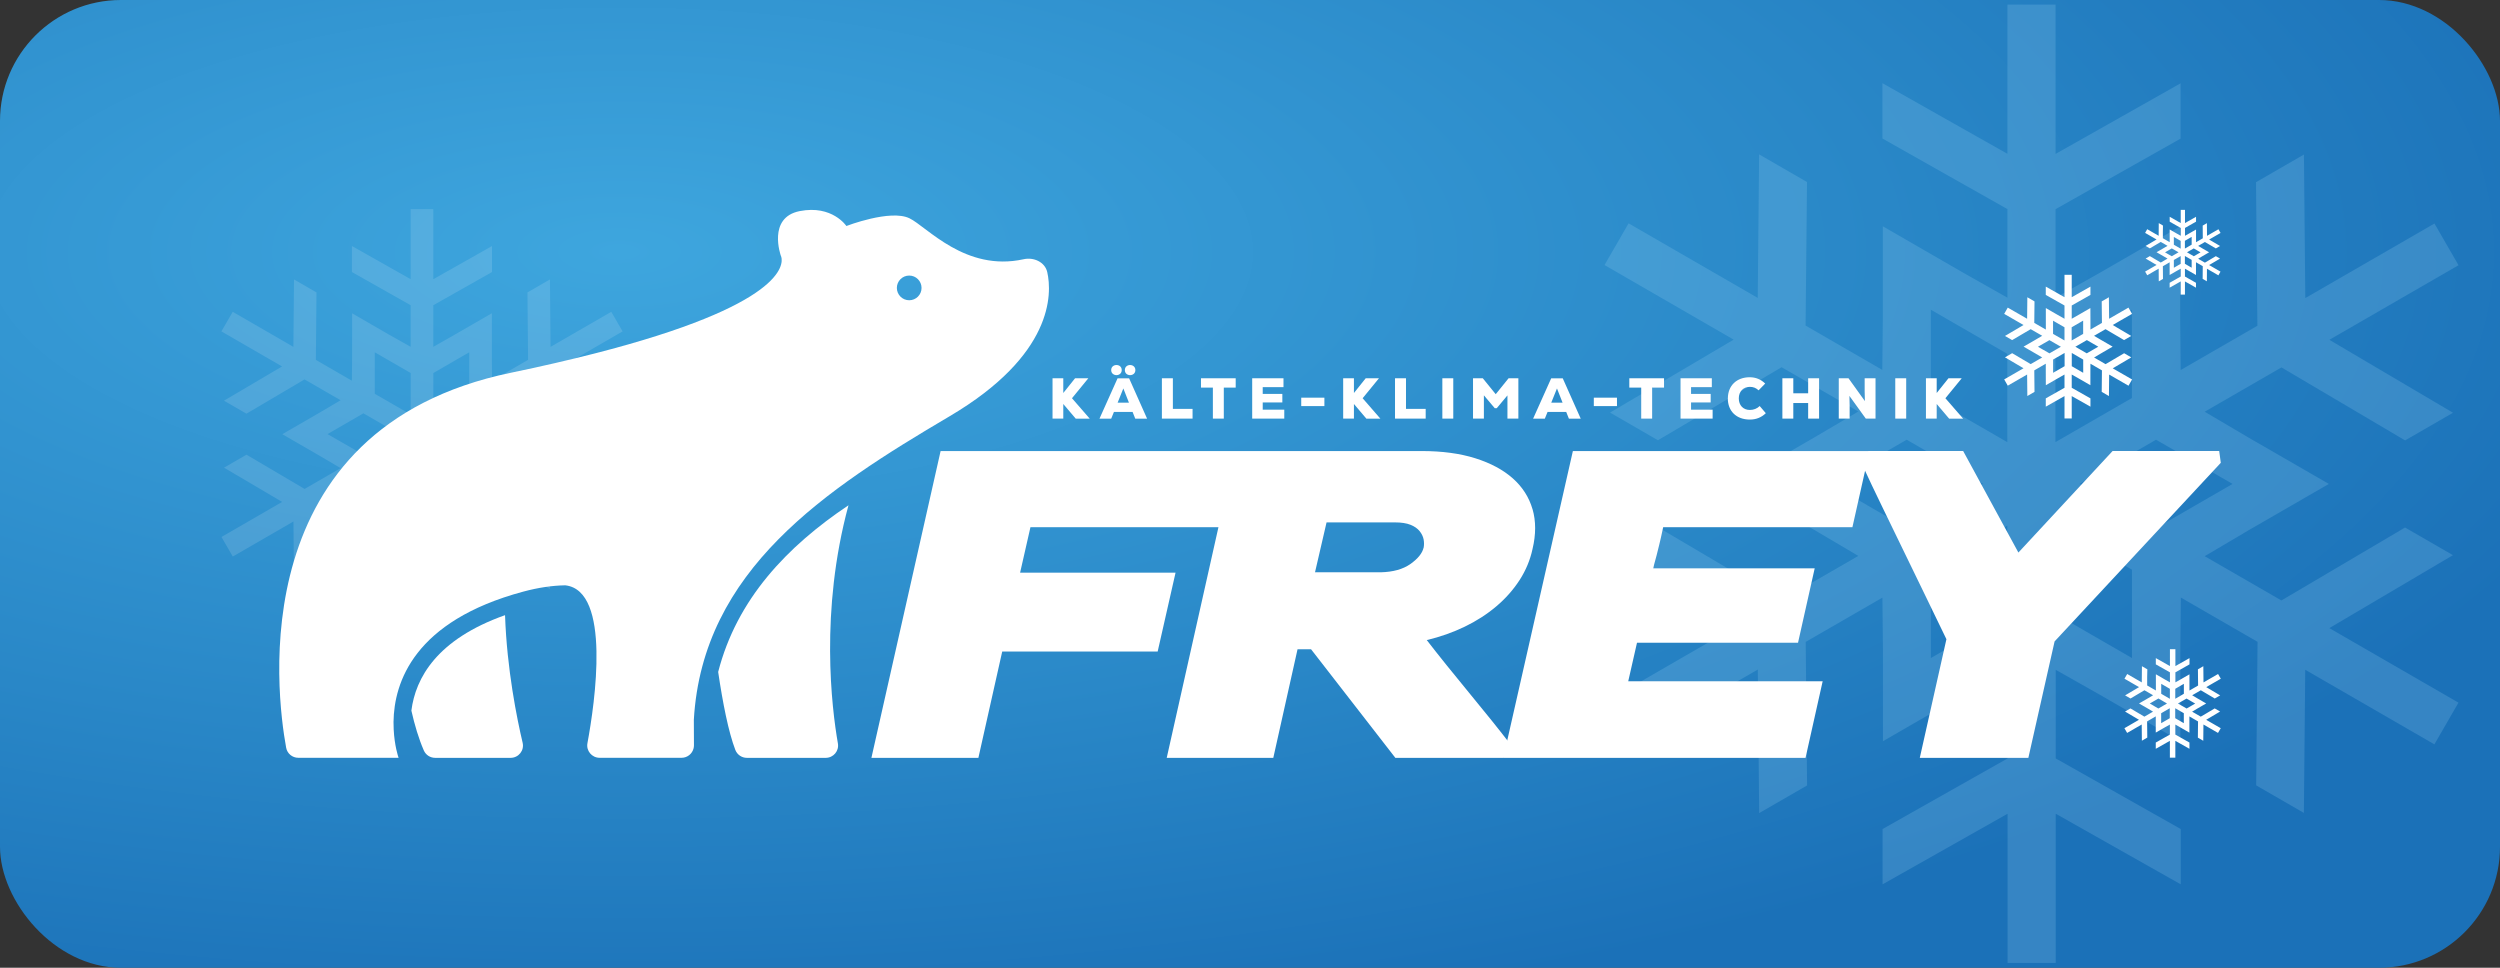 <?xml version="1.0" encoding="UTF-8"?>
<svg xmlns="http://www.w3.org/2000/svg" xmlns:xlink="http://www.w3.org/1999/xlink" id="b" width="439.37" height="170.08" viewBox="0 0 439.37 170.08">
  <rect x="0" y="0" width="439.37" height="170.08" fill="#333333" stroke="none"/>
  <defs>
    <radialGradient id="d" cx="76.23" cy="45.83" fx="76.23" fy="45.83" r="136.72" gradientTransform="translate(-94.66 -2.93) scale(2.67 1.03)" gradientUnits="userSpaceOnUse">
      <stop offset="0" stop-color="#3ea6de"></stop>
      <stop offset=".61" stop-color="#2987c7"></stop>
      <stop offset="1" stop-color="#1b71b8"></stop>
    </radialGradient>
  </defs>
  <g id="c">
    <rect width="439.37" height="170.08" rx="21.26" ry="21.26" style="fill: url(#d);"></rect>
    <path d="M404.9,142.94l.24-25.23,22.7,13.11,4.23-7.33-20.74-11.97-1.96-1.13,21.73-12.82-8.42-4.86-13.13,7.75-8.6,5.07-13.48-7.78,7.77-4.59,14.05-8.11-14.09-8.13-7.73-4.56,13.49-7.79,21.73,12.83,8.42-4.86-21.73-12.82,22.7-13.11-4.23-7.33-22.7,13.11-.24-25.23-8.42,4.86.24,25.23-13.48,7.78-.09-9.07v-16.17l-14,8.08-7.9,4.46v-15.57l21.97-12.4v-9.72l-21.97,12.41V.81h-8.46v26.22l-21.97-12.41v9.72l21.97,12.41v15.57l-7.82-4.42-14.08-8.13v16.25l-.09,8.99-13.48-7.79.13-13.23.12-12-8.42-4.86-.24,25.23-22.7-13.11-4.23,7.33,22.7,13.11-21.73,12.82,8.42,4.86,21.73-12.83,7.11,4.1,6.38,3.68-7.75,4.57-14.07,8.12,4.28,2.47,9.81,5.66,7.73,4.56-13.48,7.78-21.73-12.82-8.42,4.86,21.73,12.82-22.7,13.11,4.23,7.33,22.7-13.11.24,25.23,8.42-4.86-.24-25.23,13.48-7.78.09,8.94v16.3l14.15-8.17,7.76-4.38v15.57l-21.97,12.41v9.72l21.97-12.41v26.22h8.46v-26.22l21.97,12.41v-9.72l-21.97-12.41v-15.57l7.82,4.42,14.08,8.13v-16.25s.09-9,.09-9l13.48,7.78-.24,25.23,8.42,4.86ZM328.15,88.78l-6.49-3.74,13.44-7.76,11.46,6.62,1.98,1.14-13.44,7.76-6.96-4.01ZM352.78,107.89l-13.44,7.76v-15.52s11.46-6.61,11.46-6.61l1.98-1.15v15.52ZM352.78,77.71l-12.07-6.97-1.37-.79v-13.23s0-2.29,0-2.29l13.44,7.76v15.52ZM361.24,62.19l13.44-7.76v15.52l-11.46,6.61-1.98,1.14v-15.52ZM374.69,115.65l-13.44-7.76v-15.52l12.78,7.37.66.38v15.53ZM378.92,92.8l-13.44-7.76,12.78-7.38.66-.38,7.77,4.49,5.68,3.28-13.44,7.76Z" style="fill: #a1d9f8; opacity: .2;"></path>
    <path d="M99.68,88.73l-.92-.53,10.21-6.02-3.95-2.28-6.17,3.64-4.04,2.38-6.33-3.66,3.65-2.15,6.6-3.81-6.62-3.82-3.63-2.14,6.33-3.66,10.21,6.02,3.95-2.28-10.21-6.02,10.66-6.16-1.99-3.44-10.67,6.16-.11-11.85-3.95,2.28.11,11.85-6.33,3.66-.04-4.26v-7.59l-6.58,3.8-3.71,2.1v-7.31l10.32-5.83v-4.57l-10.32,5.83v-12.31h-3.98v12.31l-10.32-5.83v4.57l10.32,5.83v7.31l-3.68-2.07-6.61-3.82v7.63l-.04,4.22-6.33-3.66.06-6.22.05-5.64-3.95-2.28-.11,11.85-10.66-6.16-1.99,3.44,10.66,6.16-10.21,6.02,3.95,2.28,10.21-6.02,3.34,1.93,3,1.73-3.64,2.15-6.61,3.82,2.01,1.16,4.61,2.66,3.63,2.14-6.33,3.66-10.21-6.02-3.95,2.28,10.21,6.02-10.66,6.16,1.99,3.44,10.66-6.16.11,11.85,3.95-2.28-.11-11.85,6.33-3.66.04,4.2v7.66l6.65-3.84,3.64-2.06v7.31l-10.32,5.83v4.57l10.32-5.83v.44c1.05-.51,2.21-.88,3.4-1.09.56-1.22,1.51-2.24,2.74-2.68l-2.17-1.22v-7.31l3.67,2.08,6.62,3.82v-7.63s.04-4.23.04-4.23l6.33,3.66-.11,11.85,3.95,2.28.11-11.85,10.67,6.16,1.99-3.44-9.74-5.62ZM60.61,78.05l-3.05-1.76,6.31-3.65,5.38,3.11.93.54-6.31,3.64-3.27-1.89ZM72.18,87.02l-6.31,3.65v-7.29s5.38-3.11,5.38-3.11l.93-.54v7.29ZM72.18,72.85l-5.67-3.27-.64-.37v-6.21s0-1.08,0-1.08l6.31,3.64v7.29ZM76.16,65.56l6.31-3.65v7.29l-5.38,3.11-.93.54v-7.29ZM82.47,90.67l-6.31-3.65v-7.29l6,3.46.31.18v7.29ZM84.46,79.93l-6.31-3.64,6-3.47.31-.18,3.65,2.11,2.67,1.54-6.31,3.64Z" style="fill: #fff; opacity: .13;"></path>
    <g id="e">
      <path d="M370.64,69.61l.04-3.78,3.4,1.96.63-1.1-3.11-1.79-.29-.17,3.26-1.92-1.26-.73-1.97,1.16-1.29.76-2.02-1.17,1.16-.69,2.1-1.22-2.11-1.22-1.16-.68,2.02-1.17,3.26,1.92,1.26-.73-3.26-1.92,3.4-1.96-.63-1.1-3.4,1.96-.04-3.78-1.26.73.04,3.78-2.02,1.17v-1.36s-.01-2.42-.01-2.42l-2.1,1.21-1.18.67v-2.33l3.29-1.86v-1.46l-3.29,1.86v-3.93h-1.27v3.93l-3.29-1.86v1.46l3.29,1.86v2.33l-1.17-.66-2.11-1.22v3.78s-2.03-1.17-2.03-1.17l.02-1.98.02-1.8-1.26-.73-.04,3.78-3.4-1.96-.63,1.1,3.4,1.96-3.26,1.92,1.26.73,3.26-1.92,1.06.61.96.55-1.16.69-2.11,1.22.64.37,1.47.85,1.16.68-2.02,1.17-3.26-1.92-1.26.73,3.26,1.92-3.4,1.96.63,1.1,3.4-1.96.04,3.78,1.26-.73-.04-3.78,2.02-1.17v1.34s.01,2.44.01,2.44l2.12-1.22,1.16-.66v2.33l-3.29,1.86v1.46l3.29-1.86v3.93h1.27v-3.93l3.29,1.86v-1.46l-3.29-1.86v-2.33l1.17.66,2.11,1.22v-2.43s.01-1.35.01-1.35l2.02,1.17-.04,3.78,1.26.73ZM359.14,61.5l-.97-.56,2.01-1.16,1.72.99.3.17-2.01,1.16-1.04-.6ZM362.84,64.36l-2.01,1.16v-2.33s1.72-.99,1.72-.99l.3-.17v2.33ZM362.84,59.84l-1.81-1.04-.21-.12v-1.98s0-.34,0-.34l2.01,1.16v2.33ZM364.1,57.51l2.01-1.16v2.33l-1.72.99-.3.17v-2.33ZM366.12,65.52l-2.01-1.16v-2.33l1.91,1.11.1.06v2.33ZM366.75,62.1l-2.01-1.16,1.92-1.11.1-.06,1.16.67.85.49-2.01,1.16Z" style="fill: #fff;"></path>
      <g>
        <path d="M184.05,47.82c-.4-1.77-2.38-2.66-4.15-2.26-10.24,2.26-17-5.72-20.07-7.2-3.36-1.62-11.08,1.36-11.08,1.36,0,0-2.48-3.74-8.2-2.62-5.73,1.13-3.32,7.84-3.32,7.84,0,0,0,.02.02.05.04.08.09.23.12.47.07.31.16.76.25,1.32-.09-.56-.18-1-.25-1.32.21,2.01-1.77,9.57-39.56,18.29-.08.02-.17.04-.25.06-2.44.57-5.03,1.13-7.77,1.7-47.18,9.79-41.27,56.22-39.5,65.9.19,1.03,1.09,1.77,2.13,1.77h17.63s0-.02-.01-.03c-.09-.25-.71-2.16-.85-4.93-.02-.42-.03-.86-.03-1.31,0-.02,0-.03,0-.05.1-6.92,3.58-17.71,22.79-22.88,2.67-.72,5.11-1.07,7.33-1.11.03,0,.05,0,.08,0,8.08.93,5.2,20.61,3.88,27.75-.25,1.33.78,2.56,2.14,2.56h14.41c1.01,0,1.86-.7,2.1-1.64,0,0,0,0,0,0,0,0,0,0,0,0,.04-.17.07-.36.07-.54l-.02-4.43s0-.04,0-.07c1.52-26.33,23.11-40.46,44.98-53.36,18.17-10.73,18.01-21.46,17.13-25.32ZM159.79,52.77c-1.2,0-2.17-.98-2.17-2.17s.97-2.17,2.17-2.17,2.17.97,2.17,2.17-.97,2.17-2.17,2.17Z" style="fill: #fff;"></path>
        <path d="M88.77,108.11c-12,4.25-15.74,11.04-16.47,16.78.57,2.52,1.29,4.95,2.19,7.01.35.79,1.13,1.29,1.99,1.29h13.26c1.4,0,2.44-1.3,2.11-2.66-.99-4.2-2.76-12.87-3.09-22.42Z" style="fill: #fff;"></path>
        <path d="M126.22,118.11c.8,5.42,1.81,10.55,3.01,13.68.32.84,1.13,1.4,2.03,1.4h13.86c1.35,0,2.37-1.21,2.14-2.53-1.09-6.25-3.19-23.23,1.86-41.86-10.8,7.24-19.62,16.49-22.91,29.32Z" style="fill: #fff;"></path>
      </g>
      <path d="M264.2,133.19l12.23-53.92h52.13l-3,13.38h-33.26c-.28,1.33-.51,2.37-.7,3.12-.19.74-.34,1.35-.45,1.81-.12.46-.22.85-.31,1.15-.09.31-.19.69-.28,1.15h28.37l-2.93,13.08h-28.3l-1.54,6.77h34.17l-3.01,13.46h-53.11Z" style="fill: #fff;"></path>
      <path d="M269.34,89.5c-.61-2.1-1.76-3.91-3.46-5.42-1.7-1.51-3.9-2.69-6.6-3.54-2.7-.85-5.85-1.27-9.43-1.27h-84.54l-12.16,53.92h18.8l4.19-18.69h27.32l3.14-13.85h-27.32l1.82-8h33.04l-9.09,40.54h18.73l4.26-19.08h2.38l14.81,19.08h19.01l1.26-2.31c-.98-1.28-2.11-2.72-3.39-4.31-1.28-1.59-2.6-3.2-3.95-4.85-1.35-1.64-2.67-3.26-3.95-4.85-1.28-1.59-2.43-3.05-3.46-4.38,2.38-.56,4.6-1.35,6.67-2.35,2.07-1,3.92-2.19,5.56-3.58,1.63-1.38,2.99-2.92,4.09-4.62,1.09-1.69,1.85-3.51,2.27-5.46.61-2.56.61-4.9,0-7ZM250.19,96.27c-.23.97-1,1.92-2.31,2.85-1.3.92-3.05,1.41-5.24,1.46h-11.53l2.03-8.77h12.02c1.12,0,2.03.14,2.73.42.7.28,1.23.65,1.61,1.12.37.46.6.95.7,1.46.09.51.09,1,0,1.46Z" style="fill: #fff;"></path>
      <path d="M361.09,112.73l-4.61,20.46h-19.08l4.68-20.85c-1.17-2.41-2.38-4.91-3.63-7.5-1.26-2.59-2.53-5.2-3.81-7.85-1.28-2.64-2.55-5.26-3.81-7.85-1.26-2.59-2.45-5.09-3.56-7.5l1.12-2.38h16.63l9.71,17.85,16.56-17.85h18.73l.28,2.08-29.21,31.39Z" style="fill: #fff;"></path>
      <path d="M387.22,130.18l.03-2.85,2.56,1.48.48-.83-2.34-1.35-.22-.13,2.45-1.45-.95-.55-1.48.88-.97.57-1.52-.88.88-.52,1.59-.92-1.59-.92-.87-.52,1.52-.88,2.45,1.45.95-.55-2.45-1.45,2.56-1.48-.48-.83-2.56,1.48-.03-2.85-.95.55.03,2.85-1.52.88v-1.02s0-1.83,0-1.83l-1.58.91-.89.5v-1.76l2.48-1.4v-1.1l-2.48,1.4v-2.96h-.96v2.96l-2.48-1.4v1.1l2.48,1.4v1.76l-.88-.5-1.59-.92v2.85s-1.53-.88-1.53-.88v-1.49s.03-1.35.03-1.35l-.95-.55-.03,2.85-2.56-1.48-.48.83,2.56,1.48-2.45,1.45.95.55,2.45-1.45.8.46.72.42-.88.52-1.59.92.48.28,1.11.64.87.52-1.52.88-2.45-1.45-.95.55,2.45,1.45-2.56,1.48.48.83,2.56-1.48.03,2.85.95-.55-.03-2.85,1.52-.88v1.01s0,1.84,0,1.84l1.6-.92.88-.49v1.76l-2.48,1.4v1.1l2.48-1.4v2.96h.96v-2.96l2.48,1.4v-1.1l-2.48-1.4v-1.76l.88.5,1.59.92v-1.83s0-1.02,0-1.02l1.52.88-.03,2.85.95.55ZM378.55,124.06l-.73-.42,1.52-.88,1.29.75.22.13-1.52.88-.79-.45ZM381.34,126.22l-1.52.88v-1.75s1.29-.75,1.29-.75l.22-.13v1.75ZM381.34,122.81l-1.36-.79-.15-.09v-1.49s0-.26,0-.26l1.52.88v1.75ZM382.29,121.06l1.52-.88v1.75l-1.29.75-.22.13v-1.75ZM383.81,127.1l-1.52-.88v-1.75l1.44.83.07.04v1.75ZM384.29,124.52l-1.52-.88,1.44-.83.07-.04.88.51.64.37-1.52.88Z" style="fill: #fff;"></path>
      <path d="M387.85,49.46l.02-2.23,2.01,1.16.37-.65-1.83-1.06-.17-.1,1.92-1.13-.74-.43-1.16.69-.76.45-1.19-.69.69-.41,1.24-.72-1.25-.72-.68-.4,1.19-.69,1.92,1.13.74-.43-1.92-1.13,2.01-1.16-.37-.65-2.01,1.16-.02-2.23-.74.43.02,2.23-1.19.69v-.8s0-1.43,0-1.43l-1.24.71-.7.39v-1.38l1.94-1.1v-.86l-1.94,1.1v-2.32h-.75v2.32l-1.94-1.1v.86l1.94,1.1v1.38l-.69-.39-1.25-.72v2.23s-1.2-.69-1.2-.69v-1.17s.02-1.06.02-1.06l-.74-.43-.02,2.23-2.01-1.16-.37.65,2.01,1.16-1.92,1.13.74.43,1.92-1.13.63.36.56.33-.69.4-1.24.72.38.22.87.5.68.4-1.19.69-1.92-1.13-.74.43,1.92,1.13-2.01,1.16.37.65,2.01-1.16.02,2.23.74-.43-.02-2.23,1.19-.69v.79s0,1.44,0,1.44l1.25-.72.69-.39v1.38l-1.94,1.1v.86l1.94-1.1v2.32h.75v-2.32l1.94,1.1v-.86l-1.94-1.1v-1.38l.69.39,1.25.72v-1.44s0-.8,0-.8l1.19.69-.02,2.23.74.43ZM381.07,44.68l-.57-.33,1.19-.69,1.01.58.18.1-1.19.69-.62-.35ZM383.24,46.37l-1.19.69v-1.37s1.01-.58,1.01-.58l.18-.1v1.37ZM383.24,43.7l-1.07-.62-.12-.07v-1.17s0-.2,0-.2l1.19.69v1.37ZM383.99,42.32l1.19-.69v1.37l-1.01.58-.18.1v-1.37ZM385.18,47.05l-1.19-.69v-1.37l1.13.65.06.03v1.37ZM385.55,45.03l-1.19-.69,1.13-.65.06-.03.69.4.5.29-1.19.69Z" style="fill: #fff;"></path>
      <g>
        <path d="M189.05,73.57l-2.18-2.57v2.57h-1.89v-7.09h1.89v2.59l2.07-2.59h2.33l-2.87,3.51,3.12,3.59h-2.47Z" style="fill: #fff;"></path>
        <path d="M199.06,72.4h-3.29l-.48,1.18h-2.06l3.18-7.09h2.03l3.16,7.09h-2.08l-.47-1.18ZM195.29,65.04c0-.59.46-.89.93-.89s.92.3.92.89-.46.89-.92.89-.93-.3-.93-.89ZM197.42,68.28l-1,2.49h1.99l-.98-2.49ZM197.69,65.04c0-.59.46-.89.92-.89s.93.3.93.89-.46.89-.93.89-.92-.3-.92-.89Z" style="fill: #fff;"></path>
        <path d="M204.2,66.48h1.93v5.38h3.46v1.71h-5.39v-7.09Z" style="fill: #fff;"></path>
        <path d="M217.17,68.12h-2.09v5.45h-1.92v-5.45h-2.09v-1.64h6.1v1.64Z" style="fill: #fff;"></path>
        <path d="M225.71,71.99v1.58h-5.64v-7.09h5.5v1.56h-3.65v1.19h3.45v1.5h-3.45v1.27h3.79Z" style="fill: #fff;"></path>
        <path d="M228.69,69.89h4.07v1.48h-4.07v-1.48Z" style="fill: #fff;"></path>
        <path d="M240.13,73.57l-2.18-2.57v2.57h-1.89v-7.09h1.89v2.59l2.07-2.59h2.33l-2.87,3.51,3.12,3.59h-2.47Z" style="fill: #fff;"></path>
        <path d="M245.18,66.48h1.92v5.38h3.46v1.71h-5.39v-7.09Z" style="fill: #fff;"></path>
        <path d="M253.49,66.48h1.92v7.09h-1.92v-7.09Z" style="fill: #fff;"></path>
        <path d="M266.85,66.48v7.09h-1.92v-4.08l-1.88,2.25h-.35l-1.91-2.26v4.09h-1.91v-7.09h1.72l2.27,2.8,2.26-2.8h1.72Z" style="fill: #fff;"></path>
        <path d="M275.27,72.4h-3.29l-.48,1.18h-2.06l3.18-7.09h2.03l3.16,7.09h-2.08l-.47-1.18ZM273.63,68.28l-1,2.49h1.99l-.98-2.49Z" style="fill: #fff;"></path>
        <path d="M280.11,69.89h4.07v1.48h-4.07v-1.48Z" style="fill: #fff;"></path>
        <path d="M292.45,68.12h-2.09v5.45h-1.92v-5.45h-2.09v-1.64h6.1v1.64Z" style="fill: #fff;"></path>
        <path d="M300.99,71.99v1.58h-5.64v-7.09h5.5v1.56h-3.65v1.19h3.45v1.5h-3.45v1.27h3.79Z" style="fill: #fff;"></path>
        <path d="M303.67,70.02c0-2.27,1.58-3.72,3.83-3.72,1.08,0,1.98.38,2.73,1.11l-1.16,1.19c-.45-.42-.93-.61-1.53-.61-1.17,0-1.95.81-1.95,2.03s.78,2.03,1.95,2.03c.66,0,1.27-.24,1.72-.69l1.08,1.26c-.79.76-1.72,1.12-2.81,1.12-2.38,0-3.87-1.5-3.87-3.72Z" style="fill: #fff;"></path>
        <path d="M319.7,66.48v7.09h-1.92v-2.74h-2.61v2.74h-1.92v-7.09h1.92v2.64h2.61v-2.64h1.92Z" style="fill: #fff;"></path>
        <path d="M329.62,66.48v7.09h-1.71l-2.88-3.99.04,1.71v2.28h-1.91v-7.09h1.71l2.88,4.01-.04-1.73v-2.28h1.92Z" style="fill: #fff;"></path>
        <path d="M333.09,66.48h1.92v7.09h-1.92v-7.09Z" style="fill: #fff;"></path>
        <path d="M342.55,73.57l-2.18-2.57v2.57h-1.89v-7.09h1.89v2.59l2.07-2.59h2.33l-2.87,3.51,3.12,3.59h-2.47Z" style="fill: #fff;"></path>
      </g>
    </g>
  </g>
</svg>
